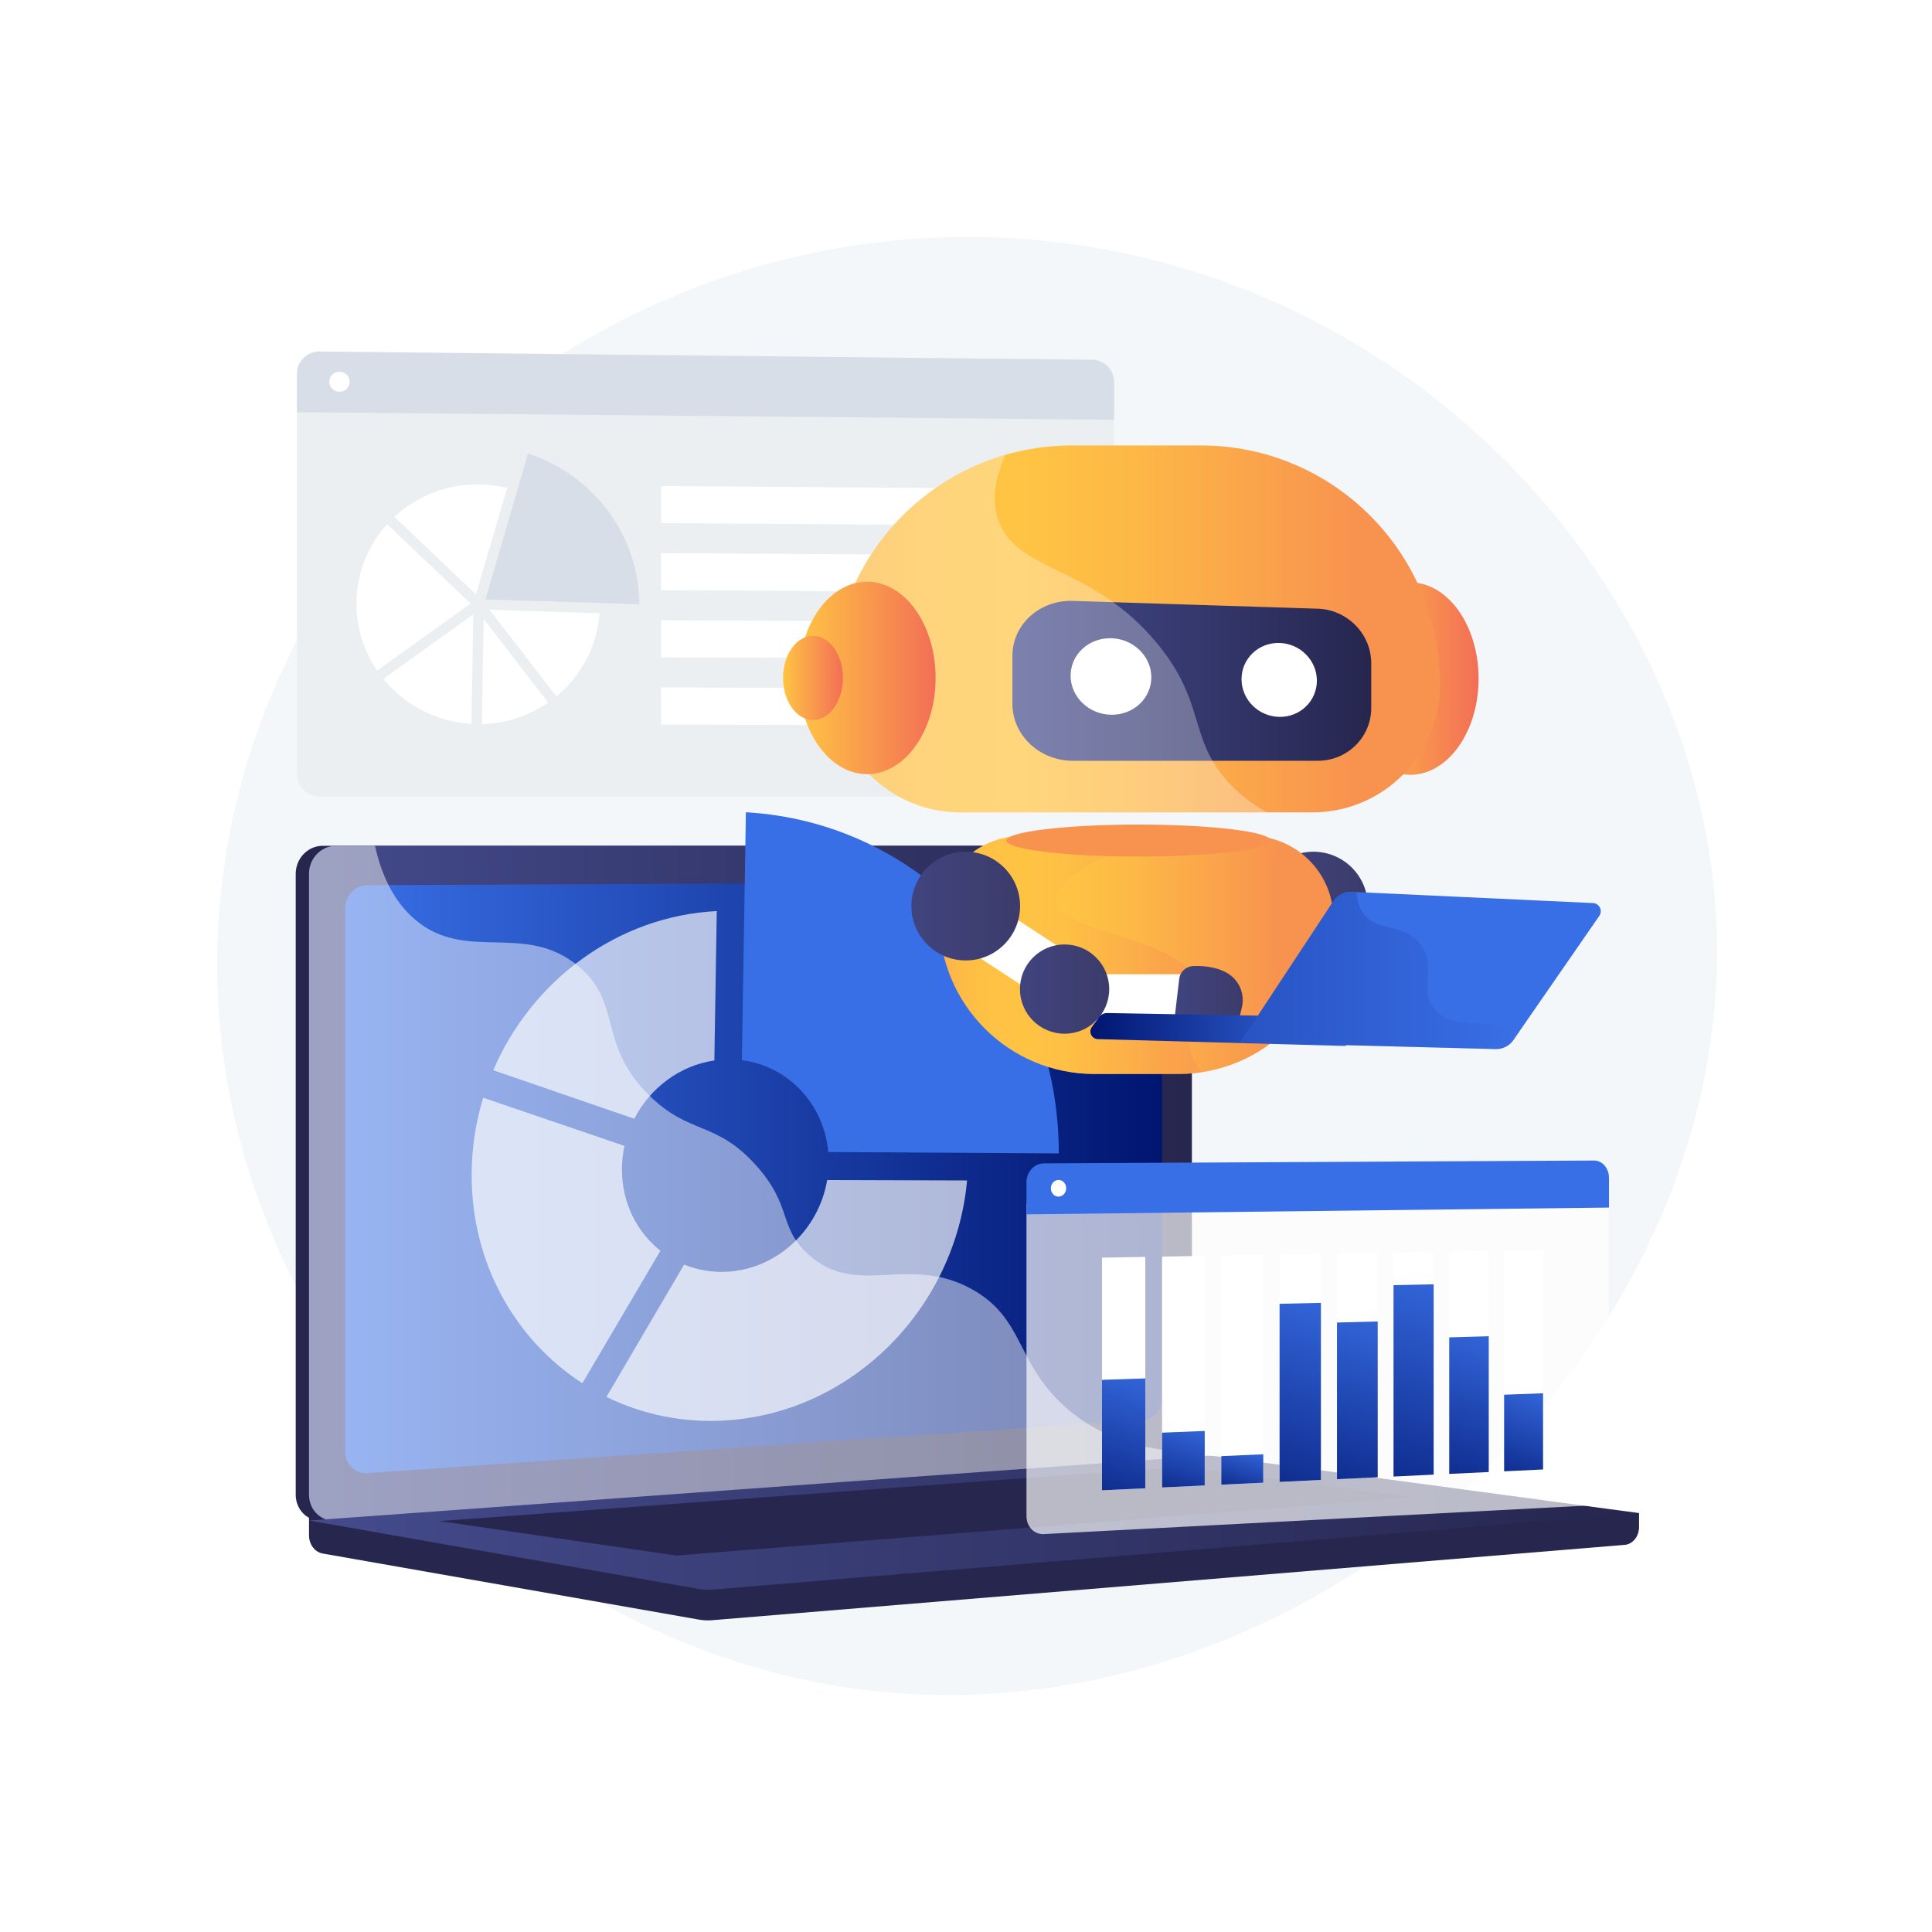 <?xml version="1.0" encoding="utf-8"?>
<!-- Generator: Adobe Illustrator 27.5.0, SVG Export Plug-In . SVG Version: 6.00 Build 0)  -->
<svg version="1.1" xmlns="http://www.w3.org/2000/svg" xmlns:xlink="http://www.w3.org/1999/xlink" x="0px" y="0px"
	 viewBox="0 0 3710 3710" style="enable-background:new 0 0 3710 3710;" xml:space="preserve">
<g id="Background">
	<g>
		<g>
			<rect style="fill:#FFFFFF;" width="3710" height="3710"/>
		</g>
	</g>
</g>
<g id="Illustration">
	<g>
		<path style="fill:#F4F7FA;" d="M1901.843,455.642C1164.559,433.87,525.916,968.84,429.427,1670.789
			c-105.495,767.485,475.139,1458.037,1189.586,1568.639c888.652,137.571,1750.593-658.292,1673.2-1521.683
			C3233.905,1067.254,2651.307,477.772,1901.843,455.642z"/>
		<g>
			<g>
				<g>
					<path style="fill:#26264F;" d="M3147.44,2905.564l-2554.059-21.771v64.416c0,17.483,11.14,32.35,26.227,35l722.212,126.845
						c8.571,1.506,17.263,1.905,25.911,1.19l1751.954-144.624c15.641-1.291,27.755-16.204,27.755-34.167V2905.564z"/>
					<g>
						<path style="fill:#26264F;" d="M2220.582,2802.336l-1600.79,117.841c-28.645,2.108-51.936-20.298-51.936-50.052V1678.062
							c0-29.754,23.29-53.875,51.936-53.875h1600.79c23.599,0,42.68,21.804,42.68,48.702v1077.603
							C2263.262,2777.388,2244.181,2800.598,2220.582,2802.336z"/>
						<linearGradient id="SVGID_1_" gradientUnits="userSpaceOnUse" x1="593.381" y1="2272.251" x2="2288.786" y2="2272.251">
							<stop  offset="0" style="stop-color:#444B8C"/>
							<stop  offset="0.996" style="stop-color:#26264F"/>
						</linearGradient>
						<path style="fill:url(#SVGID_1_);" d="M2246.106,2802.336L645.317,2920.176c-28.646,2.108-51.936-20.298-51.936-50.052
							V1678.062c0-29.754,23.29-53.875,51.936-53.875h1600.789c23.6,0,42.68,21.804,42.68,48.702v1077.603
							C2288.786,2777.388,2269.706,2800.598,2246.106,2802.336z"/>
						
							<linearGradient id="SVGID_00000031189847402615141800000000867749190149499036_" gradientUnits="userSpaceOnUse" x1="663.015" y1="2261.109" x2="2231.452" y2="2261.109">
							<stop  offset="0" style="stop-color:#396fe6"/>
							<stop  offset="0.996" style="stop-color:#001570"/>
						</linearGradient>
						<path style="fill:url(#SVGID_00000031189847402615141800000000867749190149499036_);" d="M2196.237,2726.362L705.269,2828.723
							c-23.31,1.6-42.254-16.79-42.254-41.081V1743.99c0-24.29,18.943-44.063,42.254-44.164l1490.969-6.428
							c19.468-0.084,35.215,17.783,35.215,39.908v950.58C2231.452,2706.01,2215.705,2725.027,2196.237,2726.362z"/>
						<path style="fill:#FFFFFF;" d="M1502.247,1656.793c0,11.076-8.239,20.081-18.414,20.114
							c-10.187,0.033-18.454-8.941-18.454-20.042s8.267-20.107,18.454-20.115
							C1494.008,1636.743,1502.247,1645.716,1502.247,1656.793z"/>
						<path style="opacity:0.48;fill:#FFFFFF;" d="M645.311,2920.176l1592.691-117.244l8.105-0.596
							c10.828-0.797,20.674-6.15,28.194-14.269c-114.612-6.272-185.799-46.945-231.72-88.971
							c-92.219-84.398-76.224-167.628-175.672-223.118c-124.038-69.213-221.569,18.488-315.694-68.042
							c-57.063-52.461-29.048-91.581-99.264-169.977c-77.77-86.83-128.402-57.642-206.56-135.79
							c-98.823-98.812-49.398-175.691-134.523-246.635c-103.269-86.066-214.64-6.407-312.944-88.947
							c-42.4-35.6-65.665-87.356-77.813-142.398h-74.793c-28.646,0-51.936,24.121-51.936,53.875v1192.063
							C593.381,2899.876,616.667,2922.281,645.311,2920.176z"/>
					</g>
					
						<linearGradient id="SVGID_00000147911249030754491130000017670452152113235378_" gradientUnits="userSpaceOnUse" x1="593.381" y1="2924.139" x2="3147.44" y2="2924.139">
						<stop  offset="0" style="stop-color:#444B8C"/>
						<stop  offset="0.996" style="stop-color:#26264F"/>
					</linearGradient>
					<path style="fill:url(#SVGID_00000147911249030754491130000017670452152113235378_);" d="M2309.909,2795.799L593.381,2919.838
						l748.439,131.451c8.571,1.505,17.263,1.905,25.911,1.191l1779.709-146.916l-810.225-108.922
						C2328.154,2795.424,2319.015,2795.141,2309.909,2795.799z"/>
					<polygon style="fill:#26264F;" points="843.849,2920.905 2272.91,2816.1 2715.192,2875.079 1298.442,2987.11 					"/>
				</g>
			</g>
			<g>
				<g style="opacity:0.67;">
					<path style="fill:#FFFFFF;" d="M1217.948,2148.338c30.457-59.188,87.344-102.25,153.812-111.944l4.633-286.872
						c-189.948,9.471-354.919,132.529-429.237,305.609L1217.948,2148.338z"/>
					<path style="fill:#FFFFFF;" d="M1588.393,2266.038c-15.995,95.4-96.072,171.34-193.402,176.102
						c-28.858,1.412-56.361-3.576-81.258-13.757l-149.158,254.042c69.079,33.908,147.641,50.502,230.416,45.143
						c244.257-15.815,440.081-217.8,462.039-460.74L1588.393,2266.038z"/>
					<path style="fill:#FFFFFF;" d="M1118.298,2656.21l149.904-254.454c-45.053-35.658-73.911-91.731-73.911-155.942
						c0-15.515,1.699-30.685,4.896-45.332l-271.354-92.529c-14.387,47.214-22.146,97.184-22.146,148.718
						C905.687,2427.319,990.353,2573.443,1118.298,2656.21z"/>
				</g>
				<g>
					
						<linearGradient id="SVGID_00000031186151250251221000000011342438903721968281_" gradientUnits="userSpaceOnUse" x1="1680.792" y1="1938.499" x2="2385.795" y2="1244.179">
						<stop  offset="0.004" style="stop-color:#396fe6"/>
						<stop  offset="1" style="stop-color:#396fe6"/>
					</linearGradient>
					<path style="fill:url(#SVGID_00000031186151250251221000000011342438903721968281_);" d="M1424.665,2035.878
						c88.835,11.375,157.621,84.009,165.82,176.343l442.729,2.636c0-0.202,0.004-0.403,0.004-0.604
						c0-349.602-260.868-634.985-600.885-654.498L1424.665,2035.878z"/>
				</g>
			</g>
		</g>
		<g>
			<path style="fill:#EBEFF2;" d="M570.143,765.957v720.511c0,23.922,19.773,43.312,44.152,43.312h1482.728
				c23.47,0,42.488-19.012,42.488-42.465V780.892L570.143,765.957z"/>
			<path style="fill:#D8DEE8;" d="M2097.023,690.762L614.295,674.961c-24.379-0.26-44.152,18.921-44.152,42.841v73.829
				l1569.367,14.433V733.68C2139.511,710.226,2120.493,691.012,2097.023,690.762z"/>
			<g>
				<g>
					<g>
						<path style="fill:#D8DEE8;" d="M932.225,1151.037l81.718-280.237c123.651,40.261,213.043,154.895,213.709,289.605
							L932.225,1151.037z"/>
					</g>
					<g>
						<path style="fill:#FFFFFF;" d="M1151.277,1177.755c-4.584,64.078-35.836,120.815-82.918,159.53l-128.245-166.443
							L1151.277,1177.755z"/>
						<path style="fill:#FFFFFF;" d="M913.956,1141.349c-49.472-46.886-109.146-103.562-156.584-148.821
							c42.076-39.099,98.952-62.847,161.475-62.378c18.957,0.142,37.377,2.506,55.01,6.832L913.956,1141.349z"/>
						<path style="fill:#FFFFFF;" d="M903.638,1158.883L724.21,1287.805c-25.097-36.797-39.749-81.048-39.749-128.61
							c0-58.654,22.278-112.063,58.949-152.53c13.137,12.528,27.743,26.437,43.75,41.661
							C835.645,1094.442,884.365,1140.622,903.638,1158.883z"/>
						<path style="fill:#FFFFFF;" d="M908.837,1179.625l-3.47,210.381c-68.306-3.944-128.87-36.746-169.237-86.236L908.837,1179.625
							z"/>
						<path style="fill:#FFFFFF;" d="M928.725,1188.614l123.788,160.607c-36.147,24.884-79.85,39.911-127.114,41.11
							L928.725,1188.614z"/>
					</g>
				</g>
				<polygon style="fill:#FFFFFF;" points="2029.309,1009.551 1269.489,1004.535 1269.489,933.272 2029.309,938.969 				"/>
				<polygon style="fill:#FFFFFF;" points="2029.309,1137.271 1269.489,1133.487 1269.489,1062.224 2029.309,1066.689 				"/>
				<polygon style="fill:#FFFFFF;" points="2029.309,1264.992 1269.489,1262.438 1269.489,1191.176 2029.309,1194.41 				"/>
				<polygon style="fill:#FFFFFF;" points="2029.309,1392.712 1269.489,1391.39 1269.489,1320.127 2029.309,1322.13 				"/>
			</g>
			<path style="fill:#FFFFFF;" d="M671.518,733.267c0,10.621-8.772,19.146-19.596,19.041c-10.826-0.105-19.605-8.804-19.605-19.431
				c0-10.627,8.779-19.152,19.605-19.042C662.746,713.946,671.518,722.645,671.518,733.267z"/>
		</g>
		<g>
			<g>
				
					<rect x="2588.406" y="1673.268" transform="matrix(0.547 -0.837 0.837 0.547 -343.974 3040.598)" style="fill:#FFFFFF;" width="100.959" height="330.034"/>
				
					<linearGradient id="SVGID_00000018226377868787827910000004901110592911608756_" gradientUnits="userSpaceOnUse" x1="2417.827" y1="1739.942" x2="2626.592" y2="1739.942">
					<stop  offset="0" style="stop-color:#40447E"/>
					<stop  offset="0.996" style="stop-color:#3C3B6B"/>
				</linearGradient>
				
					<circle style="fill:url(#SVGID_00000018226377868787827910000004901110592911608756_);" cx="2522.21" cy="1739.942" r="104.382"/>
				
					<linearGradient id="SVGID_00000131355641823789745760000010361896812242633383_" gradientUnits="userSpaceOnUse" x1="2626.323" y1="1899.33" x2="2797.736" y2="1899.33">
					<stop  offset="0" style="stop-color:#40447E"/>
					<stop  offset="0.996" style="stop-color:#3C3B6B"/>
				</linearGradient>
				<circle style="fill:url(#SVGID_00000131355641823789745760000010361896812242633383_);" cx="2712.03" cy="1899.33" r="85.706"/>
			</g>
			<g>
				
					<linearGradient id="SVGID_00000063604288207390049780000002603507581658468772_" gradientUnits="userSpaceOnUse" x1="2576.342" y1="1303.123" x2="2839.315" y2="1303.123">
					<stop  offset="0" style="stop-color:#FFC444"/>
					<stop  offset="0.996" style="stop-color:#F36F56"/>
				</linearGradient>
				
					<ellipse style="fill:url(#SVGID_00000063604288207390049780000002603507581658468772_);" cx="2707.828" cy="1303.123" rx="131.486" ry="184.778"/>
				
					<linearGradient id="SVGID_00000088832050987018814630000006322782472554570376_" gradientUnits="userSpaceOnUse" x1="1599.028" y1="1207.694" x2="2765.42" y2="1207.694">
					<stop  offset="0" style="stop-color:#FCB148"/>
					<stop  offset="0.052" style="stop-color:#FDBA46"/>
					<stop  offset="0.142" style="stop-color:#FFC244"/>
					<stop  offset="0.318" style="stop-color:#FFC444"/>
					<stop  offset="0.485" style="stop-color:#FDB946"/>
					<stop  offset="0.775" style="stop-color:#F99C4D"/>
					<stop  offset="0.866" style="stop-color:#F8924F"/>
					<stop  offset="1" style="stop-color:#F8924F"/>
				</linearGradient>
				<path style="fill:url(#SVGID_00000088832050987018814630000006322782472554570376_);" d="M2305.961,855.378h-247.475
					c-253.751,0-459.458,205.707-459.458,459.458v0.004c0,135.404,109.767,245.17,245.17,245.17h676.051
					c135.404,0,245.171-109.767,245.171-245.171v-0.001C2765.42,1061.085,2559.713,855.378,2305.961,855.378z"/>
				
					<linearGradient id="SVGID_00000101791150520425249050000007587086954384137106_" gradientUnits="userSpaceOnUse" x1="1803.864" y1="1833.842" x2="2560.585" y2="1833.842">
					<stop  offset="0" style="stop-color:#FCB148"/>
					<stop  offset="0.052" style="stop-color:#FDBA46"/>
					<stop  offset="0.142" style="stop-color:#FFC244"/>
					<stop  offset="0.318" style="stop-color:#FFC444"/>
					<stop  offset="0.485" style="stop-color:#FDB946"/>
					<stop  offset="0.775" style="stop-color:#F99C4D"/>
					<stop  offset="0.866" style="stop-color:#F8924F"/>
					<stop  offset="1" style="stop-color:#F8924F"/>
				</linearGradient>
				<path style="fill:url(#SVGID_00000101791150520425249050000007587086954384137106_);" d="M2262.501,2062.415h-160.555
					c-164.626,0-298.082-133.456-298.082-298.083v-0.002c0-87.846,71.213-159.059,159.059-159.059h438.602
					c87.846,0,159.06,71.214,159.06,159.06v0.001C2560.585,1928.958,2427.128,2062.415,2262.501,2062.415z"/>
				<g>
					
						<linearGradient id="SVGID_00000008855732616640941880000003813047166446297775_" gradientUnits="userSpaceOnUse" x1="1944.124" y1="1307.367" x2="2633.165" y2="1307.367">
						<stop  offset="0" style="stop-color:#444B8C"/>
						<stop  offset="0.996" style="stop-color:#26264F"/>
					</linearGradient>
					<path style="fill:url(#SVGID_00000008855732616640941880000003813047166446297775_);" d="M2530.593,1460.906h-470.416
						c-63.75,0-116.053-48.865-116.053-109.143v-92.432c0-60.278,52.303-107.475,116.053-105.441l470.416,15.007
						c56.934,1.816,102.572,48.68,102.572,104.694v85.894C2633.165,1415.498,2587.527,1460.906,2530.593,1460.906z"/>
					<g>
						<g>
							<path style="fill:#FFFFFF;" d="M2210.897,1300.641c0,40.255-34.269,72.456-76.885,71.918
								c-43-0.543-78.143-34.155-78.143-75.069c0-40.915,35.143-73.098,78.143-71.892
								C2176.628,1226.792,2210.897,1260.386,2210.897,1300.641z"/>
							<path style="fill:#FFFFFF;" d="M2528.801,1307.103c0,38.904-32.002,70.038-71.79,69.535
								c-40.133-0.507-72.925-32.958-72.925-72.477c0-39.519,32.792-70.637,72.925-69.512
								C2496.799,1235.765,2528.801,1268.199,2528.801,1307.103z"/>
						</g>
					</g>
				</g>
				<path style="opacity:0.3;fill:#FFFFFF;" d="M2352.936,1495.564c-69.962-82.202-38.873-147.942-130.338-259.337
					c-125.849-153.275-272.662-135.931-306.29-239.887c-9.318-28.806-10.388-68.344,14.605-122.999
					c-191.682,55.29-331.885,232.012-331.885,441.495v0.004c0,135.404,109.766,245.17,245.169,245.17h589.169
					C2398.078,1540.772,2372.288,1518.302,2352.936,1495.564z"/>
				
					<linearGradient id="SVGID_00000123414243685745201850000011790216323261299126_" gradientUnits="userSpaceOnUse" x1="1533.661" y1="1301.838" x2="1796.633" y2="1301.838">
					<stop  offset="0" style="stop-color:#FFC444"/>
					<stop  offset="0.996" style="stop-color:#F36F56"/>
				</linearGradient>
				
					<ellipse style="fill:url(#SVGID_00000123414243685745201850000011790216323261299126_);" cx="1665.147" cy="1301.838" rx="131.486" ry="184.778"/>
				
					<linearGradient id="SVGID_00000025415311792194848520000016239032763443834550_" gradientUnits="userSpaceOnUse" x1="1503.636" y1="1301.838" x2="1618.63" y2="1301.838">
					<stop  offset="0" style="stop-color:#FFC444"/>
					<stop  offset="0.996" style="stop-color:#F36F56"/>
				</linearGradient>
				
					<ellipse style="fill:url(#SVGID_00000025415311792194848520000016239032763443834550_);" cx="1561.133" cy="1301.838" rx="57.497" ry="80.8"/>
				
					<linearGradient id="SVGID_00000050630838468976253990000016269475362869792939_" gradientUnits="userSpaceOnUse" x1="1803.864" y1="1833.842" x2="2307.875" y2="1833.842">
					<stop  offset="0" style="stop-color:#FCB148"/>
					<stop  offset="0.052" style="stop-color:#FDBA46"/>
					<stop  offset="0.142" style="stop-color:#FFC244"/>
					<stop  offset="0.318" style="stop-color:#FFC444"/>
					<stop  offset="0.485" style="stop-color:#FDB946"/>
					<stop  offset="0.775" style="stop-color:#F99C4D"/>
					<stop  offset="0.866" style="stop-color:#F8924F"/>
					<stop  offset="1" style="stop-color:#F8924F"/>
				</linearGradient>
				<path style="opacity:0.4;fill:url(#SVGID_00000050630838468976253990000016269475362869792939_);" d="M2302.042,1898.313
					c-22.026-103.448-265.68-100.952-272.305-168.569c-5.108-52.125,134.783-103.733,152.362-110.218
					c15.034-5.546,29.956-10.24,44.73-14.256h-263.905c-87.846,0-159.059,71.213-159.059,159.059v0.002
					c0,164.627,133.455,298.083,298.082,298.083h160.555c15.427,0,30.578-1.173,45.374-3.432
					c-13.972-17.318-23.081-36.259-25.285-56.934C2277.706,1956.222,2310.577,1938.399,2302.042,1898.313z"/>
				
					<linearGradient id="SVGID_00000085934348477611671430000017980192239903200402_" gradientUnits="userSpaceOnUse" x1="2072.716" y1="2491.984" x2="2145.63" y2="1927.858">
					<stop  offset="0" style="stop-color:#FCB148"/>
					<stop  offset="0.052" style="stop-color:#FDBA46"/>
					<stop  offset="0.142" style="stop-color:#FFC244"/>
					<stop  offset="0.318" style="stop-color:#FFC444"/>
					<stop  offset="0.398" style="stop-color:#FEC045"/>
					<stop  offset="0.71" style="stop-color:#FAA34B"/>
					<stop  offset="0.866" style="stop-color:#F8924F"/>
					<stop  offset="1" style="stop-color:#F8924F"/>
				</linearGradient>
				
					<ellipse style="fill:url(#SVGID_00000085934348477611671430000017980192239903200402_);" cx="2186.18" cy="1614.127" rx="253.569" ry="30.701"/>
			</g>
			<g>
				
					<rect x="1920.664" y="1673.268" transform="matrix(0.547 -0.837 0.837 0.547 -646.229 2481.761)" style="fill:#FFFFFF;" width="100.959" height="330.034"/>
				
					<linearGradient id="SVGID_00000083089154186056483540000005183961038428231330_" gradientUnits="userSpaceOnUse" x1="1750.084" y1="1739.942" x2="1958.849" y2="1739.942">
					<stop  offset="0" style="stop-color:#40447E"/>
					<stop  offset="0.996" style="stop-color:#3C3B6B"/>
				</linearGradient>
				
					<circle style="fill:url(#SVGID_00000083089154186056483540000005183961038428231330_);" cx="1854.467" cy="1739.942" r="104.382"/>
				<polygon style="fill:#FFFFFF;" points="2092.896,1870.814 2334.666,1870.814 2325.071,1970.853 2088.1,1962.917 				"/>
				
					<linearGradient id="SVGID_00000152944941553374436000000003302922621405279163_" gradientUnits="userSpaceOnUse" x1="1958.58" y1="1899.33" x2="2129.993" y2="1899.33">
					<stop  offset="0" style="stop-color:#40447E"/>
					<stop  offset="0.996" style="stop-color:#3C3B6B"/>
				</linearGradient>
				
					<circle style="fill:url(#SVGID_00000152944941553374436000000003302922621405279163_);" cx="2044.287" cy="1899.33" r="85.706"/>
				
					<linearGradient id="SVGID_00000031885806553471802030000005100385331319746219_" gradientUnits="userSpaceOnUse" x1="2255.994" y1="1903.202" x2="2386.424" y2="1903.202">
					<stop  offset="0" style="stop-color:#40447E"/>
					<stop  offset="0.996" style="stop-color:#3C3B6B"/>
				</linearGradient>
				<path style="fill:url(#SVGID_00000031885806553471802030000005100385331319746219_);" d="M2355.75,1868.039
					c-14.652-8.201-35.341-13.975-64.454-12.913c-13.827,0.504-25.252,11.006-26.871,24.747l-8.43,71.531h124.722l4.07-17.092
					C2390.998,1908.224,2379.15,1881.138,2355.75,1868.039z"/>
			</g>
			<g>
				
					<linearGradient id="SVGID_00000107562589948351154780000018318266556313980317_" gradientUnits="userSpaceOnUse" x1="2093.909" y1="1976.989" x2="2584.373" y2="1976.989">
					<stop  offset="0" style="stop-color:#001570"/>
					<stop  offset="0.996" style="stop-color:#396fe6"/>
				</linearGradient>
				<path style="fill:url(#SVGID_00000107562589948351154780000018318266556313980317_);" d="M2575.978,1953.102l-449.925-7.773
					c-6.191-0.106-12.042,2.831-15.656,7.859l-13.722,19.099c-6.832,9.508-0.255,22.785,11.449,23.111l476.248,13.254
					L2575.978,1953.102z"/>
				
					<linearGradient id="SVGID_00000114047721971777015740000006144651179507967104_" gradientUnits="userSpaceOnUse" x1="2381.582" y1="1863.512" x2="3073.936" y2="1863.512">
					<stop  offset="0" style="stop-color:#396fe6"/>
					<stop  offset="0.996" style="stop-color:#396fe6"/>
				</linearGradient>
				<path style="fill:url(#SVGID_00000114047721971777015740000006144651179507967104_);" d="M3058.924,1734.139l-463.928-21.599
					c-13.727-0.64-26.774,6-34.337,17.474l-179.077,271.702l490.627,12.797c13.466,0.352,26.202-6.113,33.868-17.19l165.044-238.537
					C3078.146,1748.631,3071.26,1734.713,3058.924,1734.139z"/>
				
					<linearGradient id="SVGID_00000121248687475595204530000004880710585537576087_" gradientUnits="userSpaceOnUse" x1="2381.582" y1="1863.513" x2="2916.944" y2="1863.513">
					<stop  offset="0" style="stop-color:#001570"/>
					<stop  offset="0.996" style="stop-color:#396fe6"/>
				</linearGradient>
				<path style="opacity:0.3;fill:url(#SVGID_00000121248687475595204530000004880710585537576087_);" d="M2560.658,1730.015
					c7.564-11.475,20.611-18.115,34.338-17.475l10.166,0.473c0.528,15.058,4.214,29.042,12.637,40.692
					c26.293,36.372,75.164,18.232,108.135,57.062c36.218,42.655-2.835,88.01,29.451,127.615
					c33.981,41.685,95.231,13.614,161.56,43.232l-10.869,15.708c-7.665,11.079-20.4,17.543-33.866,17.193l-490.627-12.798
					L2560.658,1730.015z"/>
			</g>
		</g>
		<g>
			<g>
				<path style="opacity:0.68;fill:#FFFFFF;" d="M1971.143,2310.484v601.046c0,19.955,14.915,35.347,33.272,34.383l1056.673-55.483
					c15.831-0.831,28.639-16.479,28.639-34.953V2299.04L1971.143,2310.484z"/>
				
					<linearGradient id="SVGID_00000020371136996095823490000007506638345510325929_" gradientUnits="userSpaceOnUse" x1="2622.501" y1="2138.616" x2="2123.446" y2="2954.464">
					<stop  offset="0" style="stop-color:#396fe6"/>
					<stop  offset="1" style="stop-color:#396fe6"/>
				</linearGradient>
				<path style="fill:url(#SVGID_00000020371136996095823490000007506638345510325929_);" d="M3061.089,2228.55l-1056.673,5.462
					c-18.357,0.095-33.272,16.348-33.272,36.303v61.587l1118.584-13.034v-57.017
					C3089.727,2243.377,3076.92,2228.469,3061.089,2228.55z"/>
				<path style="fill:#FFFFFF;" d="M2047.375,2281.736c0,8.827-6.574,16.044-14.69,16.12c-8.125,0.077-14.719-7.031-14.719-15.874
					c0-8.844,6.594-16.062,14.719-16.121C2040.801,2265.802,2047.375,2272.909,2047.375,2281.736z"/>
			</g>
			<g>
				<polygon style="fill:#FFFFFF;" points="2199.281,2857.9 2116.135,2861.83 2116.135,2415.06 2199.281,2413.618 				"/>
				
					<linearGradient id="SVGID_00000137103468183012619680000014148061801265799322_" gradientUnits="userSpaceOnUse" x1="2206.234" y1="2602.372" x2="2090.863" y2="2962.409">
					<stop  offset="0" style="stop-color:#396fe6"/>
					<stop  offset="1" style="stop-color:#001570"/>
				</linearGradient>
				<polygon style="fill:url(#SVGID_00000137103468183012619680000014148061801265799322_);" points="2199.281,2857.9 
					2116.135,2861.83 2116.135,2649.713 2199.281,2646.965 				"/>
				<polygon style="fill:#FFFFFF;" points="2313.435,2852.504 2231.565,2856.374 2231.565,2413.059 2313.435,2411.639 				"/>
				
					<linearGradient id="SVGID_00000171690241113096417910000000956285556032294817_" gradientUnits="userSpaceOnUse" x1="2299.589" y1="2717.285" x2="2235.213" y2="2918.184">
					<stop  offset="0" style="stop-color:#396fe6"/>
					<stop  offset="1" style="stop-color:#001570"/>
				</linearGradient>
				<polygon style="fill:url(#SVGID_00000171690241113096417910000000956285556032294817_);" points="2313.435,2852.504 
					2231.565,2856.374 2231.565,2751.135 2313.435,2747.847 				"/>
				<polygon style="fill:#FFFFFF;" points="2425.846,2847.191 2345.225,2851.002 2345.225,2411.088 2425.846,2409.69 				"/>
				
					<linearGradient id="SVGID_00000059276205851039736760000009107750099052176038_" gradientUnits="userSpaceOnUse" x1="2402.464" y1="2768.855" x2="2362.255" y2="2894.335">
					<stop  offset="0" style="stop-color:#396fe6"/>
					<stop  offset="1" style="stop-color:#001570"/>
				</linearGradient>
				<polygon style="fill:url(#SVGID_00000059276205851039736760000009107750099052176038_);" points="2425.846,2847.191 
					2345.225,2851.002 2345.225,2796.176 2425.846,2792.666 				"/>
				<polygon style="fill:#FFFFFF;" points="2536.555,2841.958 2457.154,2845.711 2457.154,2409.148 2536.555,2407.771 				"/>
				
					<linearGradient id="SVGID_00000151513352744288268210000000120975716819978677_" gradientUnits="userSpaceOnUse" x1="2571.056" y1="2441.277" x2="2394.623" y2="2991.869">
					<stop  offset="0" style="stop-color:#396fe6"/>
					<stop  offset="1" style="stop-color:#001570"/>
				</linearGradient>
				<polygon style="fill:url(#SVGID_00000151513352744288268210000000120975716819978677_);" points="2536.555,2841.958 
					2457.154,2845.711 2457.154,2503.714 2536.555,2501.823 				"/>
				<polygon style="fill:#FFFFFF;" points="2645.6,2836.804 2567.391,2840.5 2567.391,2407.236 2645.6,2405.881 				"/>
				
					<linearGradient id="SVGID_00000002346902258687164110000006819707837458116287_" gradientUnits="userSpaceOnUse" x1="2672.392" y1="2482.588" x2="2515.715" y2="2971.528">
					<stop  offset="0" style="stop-color:#396fe6"/>
					<stop  offset="1" style="stop-color:#001570"/>
				</linearGradient>
				<polygon style="fill:url(#SVGID_00000002346902258687164110000006819707837458116287_);" points="2645.6,2836.804 
					2567.391,2840.5 2567.391,2539.658 2645.6,2537.587 				"/>
				<polygon style="fill:#FFFFFF;" points="2753.017,2831.726 2675.974,2835.368 2675.974,2405.354 2753.017,2404.018 				"/>
				
					<linearGradient id="SVGID_00000157305106874005996360000017188408445089772689_" gradientUnits="userSpaceOnUse" x1="2793.624" y1="2402.864" x2="2605.479" y2="2990.007">
					<stop  offset="0" style="stop-color:#396fe6"/>
					<stop  offset="1" style="stop-color:#001570"/>
				</linearGradient>
				<polygon style="fill:url(#SVGID_00000157305106874005996360000017188408445089772689_);" points="2753.017,2831.726 
					2675.974,2835.368 2675.974,2467.878 2753.017,2466.207 				"/>
				<polygon style="fill:#FFFFFF;" points="2858.843,2826.725 2782.94,2830.312 2782.94,2403.5 2858.843,2402.183 				"/>
				
					<linearGradient id="SVGID_00000090282637275366013840000001314506165560403636_" gradientUnits="userSpaceOnUse" x1="2878.898" y1="2516.413" x2="2740.993" y2="2946.775">
					<stop  offset="0" style="stop-color:#396fe6"/>
					<stop  offset="1" style="stop-color:#001570"/>
				</linearGradient>
				<polygon style="fill:url(#SVGID_00000090282637275366013840000001314506165560403636_);" points="2858.843,2826.725 
					2782.94,2830.312 2782.94,2568.145 2858.843,2565.953 				"/>
				<polygon style="fill:#FFFFFF;" points="2963.114,2821.796 2888.325,2825.331 2888.325,2401.672 2963.114,2400.376 				"/>
				
					<linearGradient id="SVGID_00000125596947165508109370000012846190911360181169_" gradientUnits="userSpaceOnUse" x1="2960.653" y1="2641.002" x2="2877.623" y2="2900.114">
					<stop  offset="0" style="stop-color:#396fe6"/>
					<stop  offset="1" style="stop-color:#001570"/>
				</linearGradient>
				<polygon style="fill:url(#SVGID_00000125596947165508109370000012846190911360181169_);" points="2963.114,2821.796 
					2888.325,2825.331 2888.325,2678.245 2963.114,2675.487 				"/>
			</g>
		</g>
	</g>
</g>
</svg>
